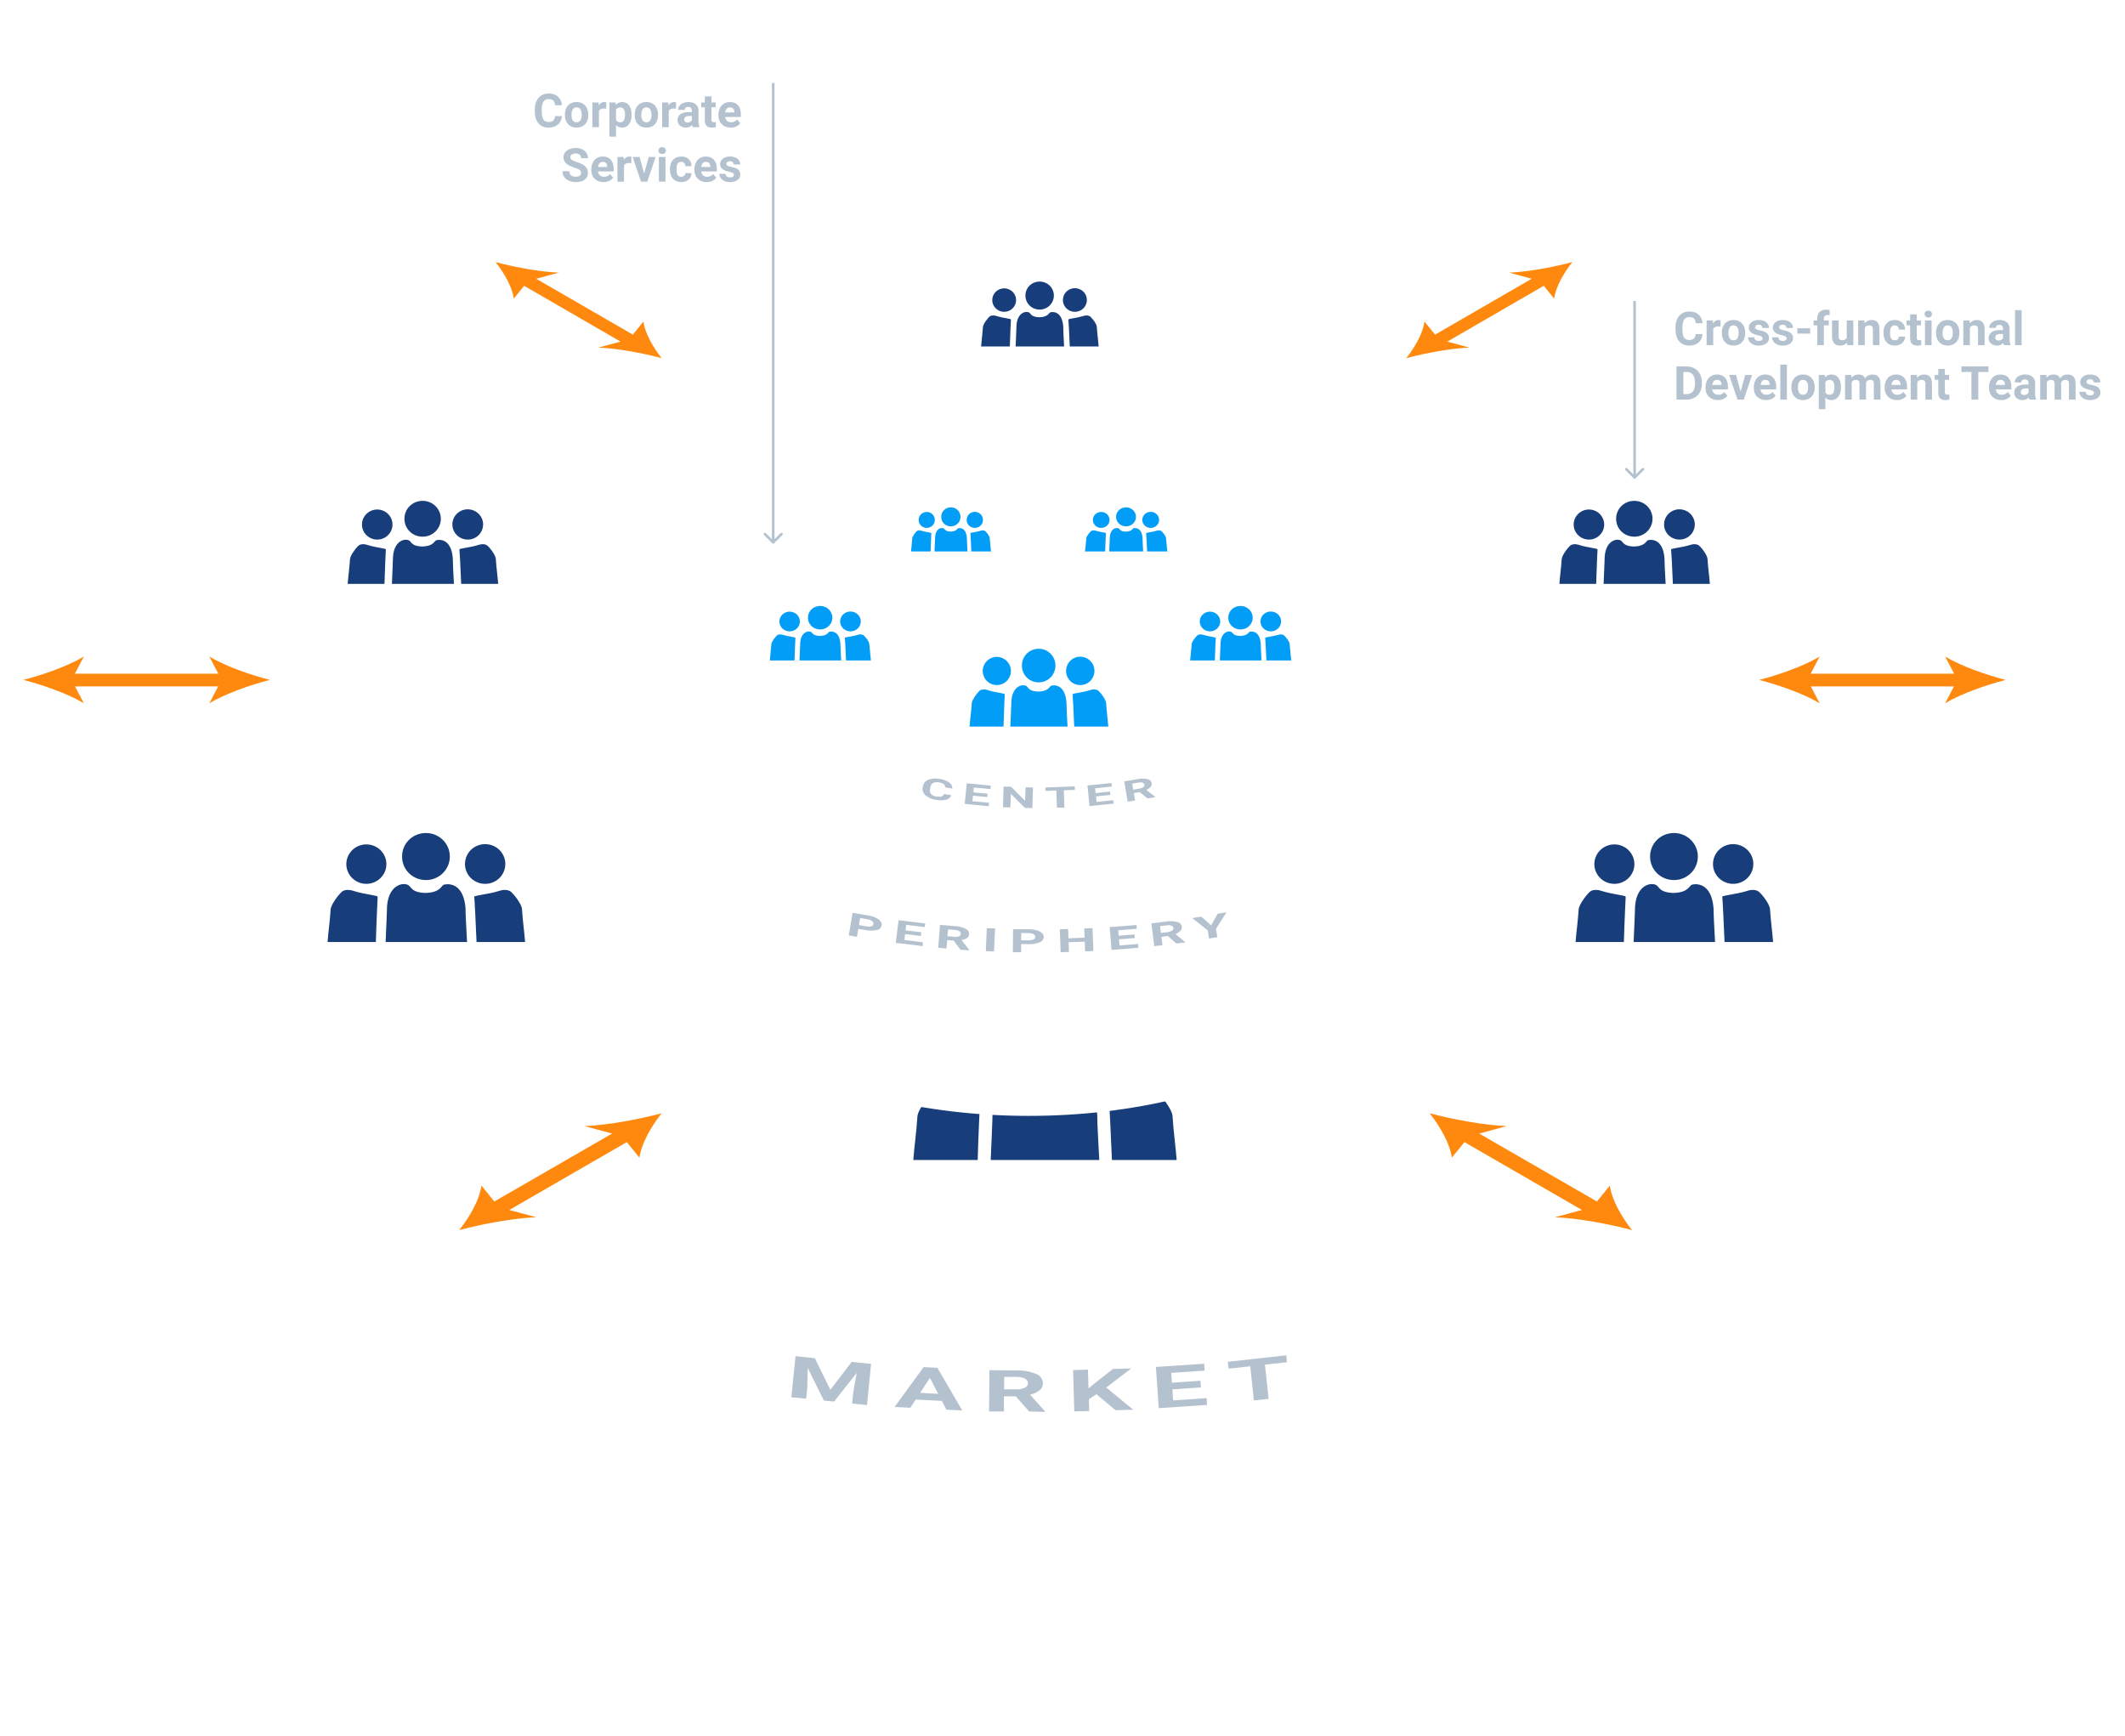 <svg width="819" height="669" viewBox="0 0 819 669" fill="none" xmlns="http://www.w3.org/2000/svg">
<rect x="9" y="32" width="796" height="526" fill="white"/>
<g filter="url(#filter0_dd)">
<path fill-rule="evenodd" clip-rule="evenodd" d="M737 250.821V251.11V311.41V311.629C737 361.699 703.9 412.204 637.265 450.518C570.906 488.911 483.791 508.047 396.666 508C309.418 508.048 222.2 488.868 155.715 450.462C89.096 412.103 55.569 361.538 56.004 310.974V250.821H73.856C90.402 222.923 117.398 196.769 155.715 174.538C222.362 136.163 309.6 116.984 396.775 117C483.744 116.99 570.728 136.125 637.265 174.482C639.735 175.913 642.158 177.36 644.534 178.823C679.428 200.1 704.061 224.696 719.148 250.821H737Z" fill="white"/>
</g>
<g filter="url(#filter1_dd)">
<path d="M396.5 487C584.553 487 737 399.248 737 291C737 182.752 584.553 95 396.5 95C208.447 95 56 182.752 56 291C56 399.248 208.447 487 396.5 487Z" fill="white"/>
</g>
<path d="M255 429C246.289 431.302 234.407 433.57 225.295 433.937L235.909 436.806L190.517 462.992L185.544 456.854C184.91 462.125 181.005 468.996 177 474C185.711 471.698 197.593 469.43 206.705 469.063L196.291 466.261L241.583 440.108L246.456 446.113C247.09 440.875 250.995 434.004 255 429Z" fill="#FF890E"/>
<path d="M551 429C559.711 431.302 571.593 433.57 580.705 433.937L570.091 436.806L615.483 462.992L620.456 456.854C621.09 462.125 624.995 468.996 629 474C620.289 471.698 608.407 469.43 599.295 469.063L609.709 466.261L564.417 440.108L559.544 446.113C558.91 440.875 555.005 434.004 551 429Z" fill="#FF890E"/>
<path d="M606 101C598.852 102.893 589.103 104.758 581.627 105.059L590.335 107.418L553.091 128.949L549.011 123.902C548.49 128.236 545.286 133.886 542 138C549.148 136.107 558.897 134.242 566.373 133.941L557.829 131.637L594.991 110.133L598.989 115.07C599.51 110.764 602.714 105.114 606 101Z" fill="#FF890E"/>
<path d="M191 101C198.148 102.893 207.897 104.758 215.373 105.059L206.665 107.418L243.909 128.949L247.989 123.902C248.51 128.236 251.714 133.886 255 138C247.852 136.107 238.103 134.242 230.627 133.941L239.171 131.637L202.009 110.133L198.011 115.07C197.49 110.764 194.286 105.114 191 101Z" fill="#FF890E"/>
<path d="M773 262C765.257 260.003 755.649 256.6 749.689 253L753.142 259.609H697.858L701.311 253C695.351 256.6 685.743 260.003 678 262C685.743 263.997 695.351 267.4 701.311 271L697.914 264.503H753.086L749.689 271C755.649 267.4 765.257 263.997 773 262Z" fill="#FF890E"/>
<path d="M104 262C96.257 260.003 86.649 256.6 80.689 253L84.142 259.609H28.858L32.311 253C26.351 256.6 16.743 260.003 9 262C16.743 263.997 26.351 267.4 32.311 271L28.913 264.503H84.087L80.689 271C86.649 267.4 96.257 263.997 104 262Z" fill="#FF890E"/>
<path d="M173.37 330.063C173.37 325.093 169.312 321 164.164 321C159.016 321 154.958 324.995 154.958 330.063C154.958 335.13 159.016 339.125 164.164 339.125C169.312 339.125 173.37 335.032 173.37 330.063ZM179.31 331.719C180.003 327.529 183.962 324.703 188.219 325.385C192.476 326.067 195.347 329.965 194.654 334.155C193.961 338.346 190.001 341.172 185.744 340.49C181.488 339.807 178.617 335.91 179.31 331.719ZM133.476 332.986C133.476 328.796 136.941 325.385 141.198 325.385C145.454 325.385 148.919 328.796 148.919 332.986C148.919 337.176 145.454 340.587 141.198 340.587C136.941 340.587 133.476 337.176 133.476 332.986ZM191.684 343.51C193.466 342.926 194.852 342.633 196.435 343.316C197.524 343.803 201.187 348.383 201.187 350.429C201.484 355.009 202.078 359.102 202.375 363H183.665C183.368 355.399 182.874 345.947 182.775 345.557C182.775 345.07 188.12 344.582 191.684 343.51ZM157.631 341.269C158.62 342.146 159.016 343.9 163.768 344.095C170.005 343.998 170.005 341.074 171.192 340.879C173.271 340.392 178.617 340.587 179.409 349.845C179.409 351.891 179.706 357.835 180.003 363H148.622C148.82 357.933 149.117 352.183 149.117 351.014C149.018 340.587 155.849 339.71 157.631 341.269ZM127.438 350.429C127.537 348.383 131.2 343.803 132.19 343.316C133.773 342.633 135.159 342.926 136.941 343.51C140.406 344.582 145.652 345.07 145.553 345.557C145.553 345.947 145.059 355.399 144.861 363H126.25C126.547 359.005 127.141 355.009 127.438 350.429Z" fill="#173D7A"/>
<path d="M654.37 330.063C654.37 325.093 650.312 321 645.164 321C640.016 321 635.958 324.995 635.958 330.063C635.958 335.13 640.016 339.125 645.164 339.125C650.312 339.125 654.37 335.032 654.37 330.063ZM660.31 331.719C661.003 327.529 664.962 324.703 669.219 325.385C673.476 326.067 676.347 329.965 675.654 334.155C674.961 338.346 671.001 341.172 666.744 340.49C662.488 339.807 659.617 335.91 660.31 331.719ZM614.476 332.986C614.476 328.796 617.941 325.385 622.198 325.385C626.454 325.385 629.919 328.796 629.919 332.986C629.919 337.176 626.454 340.587 622.198 340.587C617.941 340.587 614.476 337.176 614.476 332.986ZM672.684 343.51C674.466 342.926 675.852 342.633 677.435 343.316C678.524 343.803 682.187 348.383 682.187 350.429C682.484 355.009 683.078 359.102 683.375 363H664.665C664.368 355.399 663.874 345.947 663.775 345.557C663.775 345.07 669.12 344.582 672.684 343.51ZM638.631 341.269C639.62 342.146 640.016 343.9 644.768 344.095C651.005 343.998 651.005 341.074 652.192 340.879C654.271 340.392 659.617 340.587 660.409 349.845C660.409 351.891 660.706 357.835 661.003 363H629.622C629.82 357.933 630.117 352.183 630.117 351.014C630.018 340.587 636.849 339.71 638.631 341.269ZM608.438 350.429C608.537 348.383 612.2 343.803 613.19 343.316C614.773 342.633 616.159 342.926 617.941 343.51C621.406 344.582 626.652 345.07 626.553 345.557C626.553 345.947 626.059 355.399 625.861 363H607.25C607.547 359.005 608.141 355.009 608.438 350.429Z" fill="#173D7A"/>
<path d="M636.901 199.905C636.901 196.118 633.809 193 629.887 193C625.965 193 622.873 196.044 622.873 199.905C622.873 203.766 625.965 206.81 629.887 206.81C633.809 206.81 636.901 203.691 636.901 199.905ZM641.427 201.167C641.954 197.974 644.971 195.821 648.215 196.341C651.458 196.861 653.645 199.831 653.117 203.023C652.589 206.216 649.572 208.369 646.329 207.849C643.086 207.329 640.899 204.36 641.427 201.167ZM606.506 202.132C606.506 198.94 609.146 196.341 612.389 196.341C615.632 196.341 618.272 198.94 618.272 202.132C618.272 205.325 615.632 207.923 612.389 207.923C609.146 207.923 606.506 205.325 606.506 202.132ZM650.854 210.151C652.212 209.705 653.268 209.483 654.475 210.002C655.304 210.374 658.095 213.863 658.095 215.422C658.321 218.912 658.774 222.03 659 225H644.745C644.519 219.209 644.142 212.007 644.066 211.71C644.066 211.339 648.139 210.968 650.854 210.151ZM624.909 208.443C625.663 209.111 625.965 210.448 629.585 210.596C634.337 210.522 634.337 208.295 635.242 208.146C636.826 207.775 640.899 207.923 641.502 214.977C641.502 216.536 641.728 221.065 641.954 225H618.046C618.196 221.139 618.423 216.759 618.423 215.868C618.347 207.923 623.551 207.255 624.909 208.443ZM601.905 215.422C601.98 213.863 604.771 210.374 605.525 210.002C606.732 209.483 607.788 209.705 609.146 210.151C611.785 210.968 615.783 211.339 615.707 211.71C615.707 212.007 615.33 219.209 615.179 225H601C601.226 221.956 601.679 218.912 601.905 215.422Z" fill="#173D7A"/>
<path d="M414.827 403.084C414.827 396.457 409.415 391 402.552 391C395.689 391 390.277 396.327 390.277 403.084C390.277 409.84 395.689 415.167 402.552 415.167C409.415 415.167 414.827 409.71 414.827 403.084ZM422.746 405.292C423.67 399.705 428.95 395.937 434.625 396.847C440.301 397.756 444.129 402.954 443.205 408.541C442.281 414.128 437.001 417.896 431.326 416.986C425.65 416.077 421.822 410.879 422.746 405.292ZM361.635 406.981C361.635 401.394 366.255 396.847 371.93 396.847C377.606 396.847 382.226 401.394 382.226 406.981C382.226 412.568 377.606 417.116 371.93 417.116C366.255 417.116 361.635 412.568 361.635 406.981ZM439.245 421.014C441.621 420.234 443.469 419.845 445.581 420.754C447.033 421.404 451.916 427.51 451.916 430.239C452.312 436.346 453.104 441.803 453.5 447H428.554C428.158 436.865 427.498 424.262 427.366 423.742C427.366 423.093 434.493 422.443 439.245 421.014ZM393.841 418.026C395.161 419.195 395.689 421.534 402.024 421.794C410.339 421.664 410.339 417.766 411.923 417.506C414.695 416.856 421.822 417.116 422.878 429.459C422.878 432.188 423.274 440.114 423.67 447H381.83C382.094 440.244 382.49 432.578 382.49 431.019C382.358 417.116 391.465 415.947 393.841 418.026ZM353.584 430.239C353.716 427.51 358.599 421.404 359.919 420.754C362.031 419.845 363.879 420.234 366.255 421.014C370.875 422.443 377.87 423.093 377.738 423.742C377.738 424.262 377.078 436.865 376.814 447H352C352.396 441.673 353.188 436.346 353.584 430.239Z" fill="#173D7A"/>
<path d="M169.901 199.905C169.901 196.118 166.809 193 162.887 193C158.965 193 155.873 196.044 155.873 199.905C155.873 203.766 158.965 206.81 162.887 206.81C166.809 206.81 169.901 203.691 169.901 199.905ZM174.427 201.167C174.954 197.974 177.971 195.821 181.215 196.341C184.458 196.861 186.645 199.831 186.117 203.023C185.589 206.216 182.572 208.369 179.329 207.849C176.086 207.329 173.899 204.36 174.427 201.167ZM139.506 202.132C139.506 198.94 142.146 196.341 145.389 196.341C148.632 196.341 151.272 198.94 151.272 202.132C151.272 205.325 148.632 207.923 145.389 207.923C142.146 207.923 139.506 205.325 139.506 202.132ZM183.854 210.151C185.212 209.705 186.268 209.483 187.475 210.002C188.304 210.374 191.095 213.863 191.095 215.422C191.321 218.912 191.774 222.03 192 225H177.745C177.519 219.209 177.142 212.007 177.066 211.71C177.066 211.339 181.139 210.968 183.854 210.151ZM157.909 208.443C158.663 209.111 158.965 210.448 162.585 210.596C167.337 210.522 167.337 208.295 168.242 208.146C169.826 207.775 173.899 207.923 174.502 214.977C174.502 216.536 174.728 221.065 174.954 225H151.046C151.196 221.139 151.423 216.759 151.423 215.868C151.347 207.923 156.551 207.255 157.909 208.443ZM134.905 215.422C134.98 213.863 137.771 210.374 138.525 210.002C139.732 209.483 140.788 209.705 142.146 210.151C144.785 210.968 148.783 211.339 148.707 211.71C148.707 212.007 148.33 219.209 148.179 225H134C134.226 221.956 134.679 218.912 134.905 215.422Z" fill="#173D7A"/>
<path d="M406.173 113.894C406.173 110.936 403.757 108.5 400.693 108.5C397.629 108.5 395.213 110.878 395.213 113.894C395.213 116.911 397.629 119.289 400.693 119.289C403.757 119.289 406.173 116.853 406.173 113.894ZM409.708 114.881C410.121 112.386 412.478 110.704 415.011 111.11C417.545 111.516 419.254 113.836 418.841 116.331C418.429 118.825 416.072 120.507 413.538 120.101C411.005 119.695 409.296 117.375 409.708 114.881ZM382.426 115.635C382.426 113.14 384.489 111.11 387.023 111.11C389.556 111.11 391.619 113.14 391.619 115.635C391.619 118.129 389.556 120.159 387.023 120.159C384.489 120.159 382.426 118.129 382.426 115.635ZM417.074 121.899C418.134 121.551 418.959 121.377 419.902 121.783C420.55 122.073 422.73 124.799 422.73 126.017C422.907 128.744 423.261 131.18 423.438 133.5H412.301C412.124 128.976 411.829 123.349 411.771 123.117C411.771 122.827 414.952 122.537 417.074 121.899ZM396.804 120.565C397.393 121.087 397.629 122.131 400.457 122.247C404.169 122.189 404.169 120.449 404.876 120.333C406.114 120.043 409.296 120.159 409.767 125.669C409.767 126.887 409.944 130.426 410.121 133.5H391.442C391.56 130.484 391.736 127.061 391.736 126.365C391.678 120.159 395.743 119.637 396.804 120.565ZM378.832 126.017C378.891 124.799 381.071 122.073 381.66 121.783C382.603 121.377 383.428 121.551 384.489 121.899C386.551 122.537 389.674 122.827 389.615 123.117C389.615 123.349 389.321 128.976 389.203 133.5H378.125C378.302 131.122 378.655 128.744 378.832 126.017Z" fill="#173D7A"/>
<g filter="url(#filter2_dd)">
<path fill-rule="evenodd" clip-rule="evenodd" d="M542.875 226.498C542.944 226.498 543 226.554 543 226.623V252.532V252.626C543 274.139 528.762 295.839 500.097 312.302C471.549 328.8 434.07 337.022 396.588 337C359.044 337.023 321.512 328.782 292.902 312.278C264.24 295.796 249.814 274.07 250.002 252.344V231.393C250.002 228.69 252.193 226.498 254.897 226.498C256.624 226.498 258.212 225.581 259.153 224.133C266.358 213.034 277.506 202.643 292.902 193.722C321.575 177.235 359.104 168.995 396.608 169C434.032 168.99 471.465 177.212 500.097 193.698C501.425 194.467 502.722 195.246 503.986 196.036C517.529 204.411 527.409 213.958 533.861 224.097C534.795 225.565 536.39 226.498 538.129 226.498H542.875Z" fill="white"/>
</g>
<g filter="url(#filter3_dd)">
<path d="M396.5 326C477.41 326 543 288.168 543 241.5C543 194.832 477.41 157 396.5 157C315.59 157 250 194.832 250 241.5C250 288.168 315.59 326 396.5 326Z" fill="white"/>
</g>
<path d="M370.197 199.168C370.197 197.157 368.555 195.5 366.471 195.5C364.388 195.5 362.745 197.117 362.745 199.168C362.745 201.219 364.388 202.836 366.471 202.836C368.555 202.836 370.197 201.18 370.197 199.168ZM372.602 199.839C372.882 198.143 374.485 196.999 376.208 197.275C377.931 197.551 379.093 199.129 378.812 200.825C378.532 202.521 376.929 203.665 375.206 203.389C373.483 203.113 372.321 201.535 372.602 199.839ZM354.05 200.352C354.05 198.655 355.452 197.275 357.175 197.275C358.898 197.275 360.301 198.655 360.301 200.352C360.301 202.048 358.898 203.428 357.175 203.428C355.452 203.428 354.05 202.048 354.05 200.352ZM377.61 204.611C378.331 204.375 378.892 204.256 379.533 204.532C379.974 204.73 381.457 206.584 381.457 207.412C381.577 209.266 381.817 210.922 381.938 212.5H374.365C374.244 209.423 374.044 205.597 374.004 205.44C374.004 205.242 376.168 205.045 377.61 204.611ZM363.827 203.704C364.227 204.059 364.388 204.769 366.311 204.848C368.835 204.809 368.835 203.625 369.316 203.546C370.157 203.349 372.321 203.428 372.642 207.175C372.642 208.003 372.762 210.41 372.882 212.5H360.18C360.261 210.449 360.381 208.122 360.381 207.648C360.341 203.428 363.105 203.073 363.827 203.704ZM351.606 207.412C351.646 206.584 353.128 204.73 353.529 204.532C354.17 204.256 354.731 204.375 355.452 204.611C356.855 205.045 358.978 205.242 358.938 205.44C358.938 205.597 358.738 209.423 358.658 212.5H351.125C351.245 210.883 351.486 209.266 351.606 207.412Z" fill="#029DF7"/>
<path d="M437.821 199.168C437.821 197.157 436.13 195.5 433.985 195.5C431.84 195.5 430.149 197.117 430.149 199.168C430.149 201.219 431.84 202.836 433.985 202.836C436.13 202.836 437.821 201.18 437.821 199.168ZM440.296 199.839C440.584 198.143 442.234 196.999 444.008 197.275C445.782 197.551 446.978 199.129 446.689 200.825C446.4 202.521 444.75 203.665 442.977 203.389C441.203 203.113 440.007 201.535 440.296 199.839ZM421.199 200.352C421.199 198.655 422.642 197.275 424.416 197.275C426.189 197.275 427.633 198.655 427.633 200.352C427.633 202.048 426.189 203.428 424.416 203.428C422.642 203.428 421.199 202.048 421.199 200.352ZM445.452 204.611C446.194 204.375 446.771 204.256 447.431 204.532C447.885 204.73 449.411 206.584 449.411 207.412C449.535 209.266 449.783 210.922 449.906 212.5H442.111C441.987 209.423 441.781 205.597 441.739 205.44C441.739 205.242 443.967 205.045 445.452 204.611ZM431.263 203.704C431.675 204.059 431.84 204.769 433.82 204.848C436.419 204.809 436.419 203.625 436.914 203.546C437.78 203.349 440.007 203.428 440.337 207.175C440.337 208.003 440.461 210.41 440.584 212.5H427.509C427.592 210.449 427.715 208.122 427.715 207.648C427.674 203.428 430.52 203.073 431.263 203.704ZM418.682 207.412C418.724 206.584 420.25 204.73 420.662 204.532C421.322 204.256 421.9 204.375 422.642 204.611C424.086 205.045 426.272 205.242 426.231 205.44C426.231 205.597 426.024 209.423 425.942 212.5H418.188C418.311 210.883 418.559 209.266 418.682 207.412Z" fill="#029DF7"/>
<path d="M320.809 238.031C320.809 235.546 318.731 233.5 316.096 233.5C313.461 233.5 311.383 235.498 311.383 238.031C311.383 240.565 313.461 242.563 316.096 242.563C318.731 242.563 320.809 240.516 320.809 238.031ZM323.849 238.86C324.204 236.765 326.231 235.352 328.41 235.693C330.589 236.034 332.058 237.983 331.704 240.078C331.349 242.173 329.322 243.586 327.143 243.245C324.964 242.904 323.494 240.955 323.849 238.86ZM300.387 239.493C300.387 237.398 302.16 235.693 304.339 235.693C306.518 235.693 308.292 237.398 308.292 239.493C308.292 241.588 306.518 243.294 304.339 243.294C302.16 243.294 300.387 241.588 300.387 239.493ZM330.183 244.755C331.096 244.463 331.805 244.317 332.616 244.658C333.173 244.901 335.048 247.191 335.048 248.215C335.2 250.505 335.504 252.551 335.656 254.5H326.079C325.927 250.7 325.673 245.973 325.623 245.778C325.623 245.535 328.359 245.291 330.183 244.755ZM312.751 243.635C313.258 244.073 313.461 244.95 315.893 245.048C319.086 244.999 319.086 243.537 319.694 243.44C320.758 243.196 323.494 243.294 323.9 247.922C323.9 248.945 324.052 251.918 324.204 254.5H308.14C308.241 251.966 308.393 249.092 308.393 248.507C308.343 243.294 311.839 242.855 312.751 243.635ZM297.296 248.215C297.346 247.191 299.221 244.901 299.728 244.658C300.539 244.317 301.248 244.463 302.16 244.755C303.934 245.291 306.62 245.535 306.569 245.778C306.569 245.973 306.316 250.7 306.214 254.5H296.688C296.84 252.502 297.144 250.505 297.296 248.215Z" fill="#029DF7"/>
<path d="M482.809 238.031C482.809 235.546 480.731 233.5 478.096 233.5C475.461 233.5 473.383 235.498 473.383 238.031C473.383 240.565 475.461 242.563 478.096 242.563C480.731 242.563 482.809 240.516 482.809 238.031ZM485.849 238.86C486.204 236.765 488.231 235.352 490.41 235.693C492.589 236.034 494.058 237.983 493.704 240.078C493.349 242.173 491.322 243.586 489.143 243.245C486.964 242.904 485.494 240.955 485.849 238.86ZM462.387 239.493C462.387 237.398 464.16 235.693 466.339 235.693C468.518 235.693 470.292 237.398 470.292 239.493C470.292 241.588 468.518 243.294 466.339 243.294C464.16 243.294 462.387 241.588 462.387 239.493ZM492.183 244.755C493.096 244.463 493.805 244.317 494.616 244.658C495.173 244.901 497.048 247.191 497.048 248.215C497.2 250.505 497.504 252.551 497.656 254.5H488.079C487.927 250.7 487.673 245.973 487.623 245.778C487.623 245.535 490.359 245.291 492.183 244.755ZM474.751 243.635C475.258 244.073 475.461 244.95 477.893 245.048C481.086 244.999 481.086 243.537 481.694 243.44C482.758 243.196 485.494 243.294 485.9 247.922C485.9 248.945 486.052 251.918 486.204 254.5H470.14C470.241 251.966 470.393 249.092 470.393 248.507C470.343 243.294 473.839 242.855 474.751 243.635ZM459.296 248.215C459.346 247.191 461.221 244.901 461.728 244.658C462.539 244.317 463.248 244.463 464.16 244.755C465.934 245.291 468.62 245.535 468.569 245.778C468.569 245.973 468.316 250.7 468.214 254.5H458.688C458.84 252.502 459.144 250.505 459.296 248.215Z" fill="#029DF7"/>
<path d="M406.784 256.473C406.784 252.923 403.933 250 400.318 250C396.702 250 393.851 252.854 393.851 256.473C393.851 260.093 396.702 262.947 400.318 262.947C403.933 262.947 406.784 260.023 406.784 256.473ZM410.956 257.657C411.442 254.664 414.224 252.645 417.213 253.132C420.203 253.619 422.22 256.404 421.733 259.397C421.246 262.39 418.465 264.408 415.475 263.921C412.485 263.434 410.469 260.65 410.956 257.657ZM378.763 258.561C378.763 255.568 381.197 253.132 384.187 253.132C387.176 253.132 389.61 255.568 389.61 258.561C389.61 261.555 387.176 263.991 384.187 263.991C381.197 263.991 378.763 261.555 378.763 258.561ZM419.647 266.079C420.899 265.661 421.872 265.452 422.984 265.94C423.749 266.288 426.322 269.559 426.322 271.021C426.53 274.292 426.948 277.216 427.156 280H414.015C413.806 274.571 413.459 267.819 413.389 267.541C413.389 267.193 417.144 266.845 419.647 266.079ZM395.729 264.478C396.424 265.104 396.702 266.357 400.039 266.497C404.42 266.427 404.42 264.339 405.254 264.2C406.714 263.852 410.469 263.991 411.025 270.603C411.025 272.065 411.234 276.311 411.442 280H389.401C389.54 276.381 389.749 272.274 389.749 271.439C389.679 263.991 394.477 263.364 395.729 264.478ZM374.522 271.021C374.591 269.559 377.164 266.288 377.859 265.94C378.972 265.452 379.945 265.661 381.197 266.079C383.63 266.845 387.315 267.193 387.246 267.541C387.246 267.819 386.898 274.571 386.759 280H373.688C373.896 277.146 374.313 274.292 374.522 271.021Z" fill="#029DF7"/>
<path d="M330.795 357.933L330.272 360.994L327.121 360.459L328.603 351.749L334.557 352.757C335.579 352.918 336.575 353.21 337.521 353.628C338.228 353.933 338.855 354.397 339.352 354.984C339.535 355.21 339.669 355.472 339.744 355.753C339.819 356.034 339.834 356.327 339.788 356.614C339.693 357.063 339.463 357.473 339.129 357.788C338.795 358.104 338.374 358.311 337.92 358.381C336.48 358.698 334.988 358.698 333.548 358.381L330.795 357.933ZM331.032 356.477L333.847 356.95C334.49 357.097 335.159 357.097 335.802 356.95C336.007 356.905 336.194 356.801 336.341 356.651C336.487 356.5 336.585 356.31 336.624 356.104C336.651 355.888 336.62 355.668 336.535 355.467C336.45 355.266 336.313 355.091 336.139 354.959C335.629 354.566 335.022 354.316 334.382 354.238L331.505 353.752L331.032 356.477Z" fill="#B4C1CE"/>
<path d="M354.907 360.683L348.829 359.936L348.593 362.238L355.717 363.109L355.543 364.565L345.242 363.321L346.326 354.61L356.601 355.855L356.365 357.261L349.265 356.39L349.004 358.505L355.082 359.252L354.907 360.683Z" fill="#B4C1CE"/>
<path d="M367.549 362.462L365.058 362.263L364.784 365.486L361.596 365.237L362.293 356.415L368.023 356.875C369.467 356.917 370.886 357.269 372.183 357.908C372.59 358.077 372.935 358.367 373.172 358.739C373.408 359.111 373.524 359.546 373.503 359.986C373.487 360.273 373.407 360.552 373.269 360.804C373.131 361.056 372.939 361.274 372.706 361.442C372.058 361.869 371.321 362.141 370.551 362.238L373.602 366.108V366.195L370.19 365.971L367.549 362.462ZM365.145 360.783L367.699 360.994C368.333 361.072 368.976 361.004 369.579 360.795C369.778 360.732 369.953 360.613 370.084 360.451C370.214 360.29 370.295 360.093 370.314 359.887C370.331 359.682 370.29 359.476 370.195 359.293C370.1 359.111 369.956 358.958 369.779 358.854C369.206 358.527 368.558 358.351 367.898 358.344L365.407 358.145L365.145 360.783Z" fill="#B4C1CE"/>
<path d="M383.119 366.643L379.943 366.494L380.329 357.659L383.518 357.796L383.119 366.643Z" fill="#B4C1CE"/>
<path d="M393.556 363.818V366.929H390.367L390.454 358.082H396.495C397.525 358.079 398.552 358.213 399.547 358.48C400.299 358.664 400.996 359.027 401.577 359.538C401.795 359.729 401.97 359.964 402.091 360.228C402.211 360.492 402.274 360.778 402.274 361.068C402.247 361.528 402.081 361.969 401.799 362.333C401.516 362.697 401.131 362.967 400.693 363.109C399.324 363.654 397.854 363.896 396.383 363.818H393.556ZM393.556 362.338H396.395C397.056 362.383 397.717 362.272 398.326 362.014C398.522 361.941 398.691 361.811 398.811 361.639C398.931 361.468 398.997 361.265 398.999 361.056C398.993 360.839 398.93 360.626 398.816 360.441C398.702 360.255 398.542 360.103 398.351 359.998C397.782 359.691 397.141 359.541 396.495 359.563H393.581L393.556 362.338Z" fill="#B4C1CE"/>
<path d="M421.395 366.482L418.206 366.594L418.069 362.861L411.841 363.085L411.978 366.818L408.79 366.93L408.479 358.095L411.667 357.983L411.792 361.555L418.019 361.343L417.882 357.759L421.071 357.647L421.395 366.482Z" fill="#B4C1CE"/>
<path d="M437.373 361.479L431.27 361.964L431.457 364.328L438.618 363.756L438.731 365.224L428.393 366.046L427.695 357.261L438.008 356.439L438.12 357.908L430.983 358.48L431.158 360.583L437.261 360.098L437.373 361.479Z" fill="#B4C1CE"/>
<path d="M450.115 360.683L447.624 360.994L448.023 364.204L444.859 364.603L443.775 355.818L449.48 355.121C450.904 354.872 452.365 354.931 453.764 355.295C454.195 355.381 454.59 355.596 454.894 355.912C455.199 356.227 455.401 356.629 455.471 357.062C455.512 357.347 455.49 357.637 455.406 357.913C455.322 358.188 455.178 358.441 454.985 358.655C454.439 359.209 453.775 359.635 453.042 359.899L456.779 363.072V363.159L453.378 363.582L450.115 360.683ZM447.412 359.526L449.903 359.215C450.542 359.169 451.161 358.973 451.709 358.642C451.89 358.541 452.037 358.389 452.132 358.206C452.227 358.022 452.266 357.815 452.245 357.609C452.221 357.404 452.139 357.21 452.009 357.049C451.879 356.888 451.706 356.768 451.51 356.701C450.882 356.501 450.215 356.458 449.567 356.577L447.076 356.9L447.412 359.526Z" fill="#B4C1CE"/>
<path d="M466.781 356.602L469.272 352.135L472.697 351.55L468.637 357.958L469.185 361.119L465.984 361.666L465.473 358.506L459.52 353.79L462.97 353.205L466.781 356.602Z" fill="#B4C1CE"/>
<path d="M366.629 306.443C366.479 306.877 366.219 307.264 365.874 307.568C365.529 307.871 365.111 308.079 364.661 308.173C363.341 308.472 361.97 308.472 360.65 308.173C359.178 308.017 357.788 307.418 356.665 306.455C356.24 306.085 355.92 305.61 355.736 305.077C355.553 304.544 355.512 303.973 355.619 303.419L355.706 302.934C355.833 302.228 356.198 301.588 356.74 301.117C357.372 300.588 358.14 300.248 358.957 300.134C359.978 299.955 361.024 299.955 362.045 300.134C363.38 300.297 364.659 300.765 365.782 301.503C366.18 301.76 366.507 302.112 366.736 302.527C366.964 302.942 367.085 303.406 367.09 303.88L364.262 303.407C364.28 303.169 364.238 302.931 364.14 302.714C364.042 302.496 363.892 302.307 363.702 302.162C363.136 301.795 362.492 301.565 361.821 301.491C361.078 301.311 360.296 301.39 359.604 301.715C359.315 301.902 359.072 302.151 358.891 302.443C358.71 302.736 358.596 303.065 358.558 303.407L358.458 304.004C358.371 304.338 358.358 304.687 358.421 305.027C358.483 305.367 358.619 305.689 358.82 305.97C359.36 306.519 360.081 306.855 360.85 306.916C361.509 307.076 362.196 307.076 362.855 306.916C363.077 306.854 363.278 306.735 363.44 306.572C363.602 306.408 363.718 306.205 363.777 305.983L366.629 306.443Z" fill="#B4C1CE"/>
<path d="M380.492 307.152L375.012 306.605L374.75 308.732L381.189 309.367L381.102 310.686L371.811 309.765L372.608 301.839L381.874 302.76L381.737 304.079L375.323 303.444L375.136 305.335L380.616 305.87L380.492 307.152Z" fill="#B4C1CE"/>
<path d="M397.878 311.408L395.001 311.321L389.596 305.908L389.421 311.146L386.557 311.047L386.806 303.096L389.695 303.183L395.101 308.608L395.263 303.369L398.127 303.457L397.878 311.408Z" fill="#B4C1CE"/>
<path d="M414.256 304.377L409.996 304.527L410.233 311.221H407.356L407.132 304.626L402.922 304.776V303.444L414.256 303.046V304.377Z" fill="#B4C1CE"/>
<path d="M427.908 306.331L422.428 306.879L422.639 309.006L429.066 308.359L429.203 309.678L419.912 310.599L419.127 302.673L428.394 301.752L428.531 303.071L422.079 303.755L422.266 305.634L427.783 305L427.908 306.331Z" fill="#B4C1CE"/>
<path d="M439.243 305.223L436.988 305.597L437.474 308.471L434.647 308.944L433.289 301.092L438.383 300.234C439.656 299.962 440.972 299.962 442.244 300.234C442.637 300.297 443.001 300.477 443.29 300.75C443.579 301.023 443.779 301.376 443.864 301.764C443.91 302.018 443.9 302.28 443.833 302.529C443.766 302.779 443.645 303.011 443.477 303.208C443.012 303.725 442.432 304.126 441.783 304.377L445.296 307.09V307.165L442.257 307.675L439.243 305.223ZM436.752 304.29L439.031 303.904C439.601 303.838 440.148 303.638 440.625 303.32C440.783 303.22 440.909 303.076 440.987 302.906C441.064 302.735 441.09 302.546 441.061 302.361C441.032 302.178 440.951 302.006 440.827 301.867C440.704 301.728 440.543 301.628 440.364 301.578C439.792 301.428 439.192 301.428 438.62 301.578L436.353 301.951L436.752 304.29Z" fill="#B4C1CE"/>
<path d="M314.067 523.366L320.021 535.573L328.254 524.797L335.727 525.556L334.145 541.422L328.416 540.837L328.864 536.507L330.184 529.041L321.466 540.09L317.542 539.692L311.315 527.149L311.14 534.615L310.692 538.958L305 538.448L306.607 522.607L314.067 523.366Z" fill="#B4C1CE"/>
<path d="M362.991 539.829L352.94 539.306L350.86 542.479L344.77 542.168L355.979 526.801L361.285 527.087L370.863 543.525L364.785 543.213L362.991 539.829ZM354.634 536.731L361.584 537.104L358.395 530.969L354.634 536.731Z" fill="#B4C1CE"/>
<path d="M391.5 538.075H386.929V543.898H381.188L381.362 527.983L391.712 528.095C394.31 527.999 396.9 528.452 399.31 529.427C400.062 529.686 400.717 530.168 401.188 530.808C401.66 531.448 401.926 532.216 401.95 533.01C401.957 533.527 401.848 534.038 401.633 534.507C401.418 534.976 401.101 535.391 400.705 535.723C399.605 536.565 398.327 537.144 396.968 537.415L402.81 543.911V544.06L396.657 543.911L391.5 538.075ZM386.954 535.362H391.588C392.735 535.439 393.884 535.238 394.938 534.777C395.293 534.643 395.6 534.408 395.822 534.1C396.043 533.792 396.169 533.426 396.184 533.048C396.184 532.677 396.08 532.314 395.884 531.999C395.689 531.685 395.408 531.432 395.075 531.268C394.007 530.762 392.831 530.527 391.65 530.584H387.041L386.954 535.362Z" fill="#B4C1CE"/>
<path d="M422.577 537.253L419.65 539.169L419.787 543.723L414.045 543.885L413.584 527.97L419.313 527.796L419.525 535.013L422.016 532.96L428.954 527.522L436.003 527.311L426.338 534.677L436.763 543.225L429.938 543.425L422.577 537.253Z" fill="#B4C1CE"/>
<path d="M462.833 534.628L451.847 535.387L452.134 539.642L465.038 538.759L465.212 541.384L446.591 542.629L445.508 526.751L464.091 525.507L464.278 528.157L451.412 529.028L451.673 532.823L462.659 532.064L462.833 534.628Z" fill="#B4C1CE"/>
<path d="M495.999 524.922L487.517 525.843L488.95 539.033L483.258 539.655L481.863 526.49L473.505 527.398L473.219 524.76L495.763 522.271L495.999 524.922Z" fill="#B4C1CE"/>
<path d="M656.188 128.737C656.089 130.114 655.579 131.198 654.659 131.989C653.745 132.78 652.538 133.176 651.038 133.176C649.397 133.176 648.105 132.625 647.162 131.523C646.225 130.416 645.756 128.898 645.756 126.971V126.188C645.756 124.958 645.973 123.874 646.406 122.937C646.84 121.999 647.458 121.281 648.261 120.783C649.069 120.279 650.007 120.027 651.073 120.027C652.55 120.027 653.739 120.423 654.642 121.214C655.544 122.005 656.065 123.115 656.206 124.545H653.569C653.505 123.719 653.273 123.121 652.875 122.752C652.482 122.377 651.882 122.189 651.073 122.189C650.194 122.189 649.535 122.506 649.096 123.139C648.662 123.766 648.439 124.741 648.428 126.065V127.032C648.428 128.415 648.636 129.426 649.052 130.064C649.474 130.703 650.136 131.022 651.038 131.022C651.853 131.022 652.459 130.838 652.857 130.469C653.262 130.094 653.493 129.517 653.552 128.737H656.188ZM663.097 125.872C662.751 125.825 662.446 125.802 662.183 125.802C661.222 125.802 660.592 126.127 660.293 126.777V133H657.753V123.49H660.152L660.223 124.624C660.732 123.751 661.438 123.314 662.341 123.314C662.622 123.314 662.886 123.353 663.132 123.429L663.097 125.872ZM663.615 128.157C663.615 127.214 663.797 126.373 664.16 125.635C664.523 124.896 665.045 124.325 665.725 123.921C666.41 123.517 667.204 123.314 668.106 123.314C669.39 123.314 670.436 123.707 671.244 124.492C672.059 125.277 672.513 126.344 672.606 127.691L672.624 128.342C672.624 129.801 672.217 130.973 671.402 131.857C670.588 132.736 669.495 133.176 668.124 133.176C666.753 133.176 665.657 132.736 664.837 131.857C664.022 130.979 663.615 129.783 663.615 128.271V128.157ZM666.155 128.342C666.155 129.244 666.325 129.936 666.665 130.416C667.005 130.891 667.491 131.128 668.124 131.128C668.739 131.128 669.22 130.894 669.565 130.425C669.911 129.95 670.084 129.194 670.084 128.157C670.084 127.272 669.911 126.587 669.565 126.101C669.22 125.614 668.733 125.371 668.106 125.371C667.485 125.371 667.005 125.614 666.665 126.101C666.325 126.581 666.155 127.328 666.155 128.342ZM679.339 130.372C679.339 130.062 679.184 129.818 678.873 129.643C678.568 129.461 678.076 129.3 677.396 129.159C675.135 128.685 674.004 127.724 674.004 126.276C674.004 125.433 674.353 124.729 675.05 124.167C675.753 123.599 676.67 123.314 677.801 123.314C679.008 123.314 679.972 123.599 680.692 124.167C681.419 124.735 681.782 125.474 681.782 126.382H679.242C679.242 126.019 679.125 125.72 678.891 125.485C678.656 125.245 678.29 125.125 677.792 125.125C677.364 125.125 677.033 125.222 676.799 125.415C676.564 125.608 676.447 125.854 676.447 126.153C676.447 126.435 676.579 126.663 676.843 126.839C677.112 127.009 677.563 127.158 678.196 127.287C678.829 127.41 679.362 127.551 679.796 127.709C681.138 128.201 681.809 129.054 681.809 130.267C681.809 131.134 681.437 131.837 680.692 132.376C679.948 132.909 678.987 133.176 677.81 133.176C677.013 133.176 676.304 133.035 675.683 132.754C675.067 132.467 674.584 132.077 674.232 131.585C673.881 131.087 673.705 130.551 673.705 129.977H676.113C676.137 130.428 676.304 130.773 676.614 131.014C676.925 131.254 677.341 131.374 677.862 131.374C678.349 131.374 678.715 131.283 678.961 131.102C679.213 130.914 679.339 130.671 679.339 130.372ZM688.603 130.372C688.603 130.062 688.447 129.818 688.137 129.643C687.832 129.461 687.34 129.3 686.66 129.159C684.398 128.685 683.268 127.724 683.268 126.276C683.268 125.433 683.616 124.729 684.313 124.167C685.017 123.599 685.934 123.314 687.064 123.314C688.271 123.314 689.235 123.599 689.956 124.167C690.683 124.735 691.046 125.474 691.046 126.382H688.506C688.506 126.019 688.389 125.72 688.154 125.485C687.92 125.245 687.554 125.125 687.056 125.125C686.628 125.125 686.297 125.222 686.062 125.415C685.828 125.608 685.711 125.854 685.711 126.153C685.711 126.435 685.843 126.663 686.106 126.839C686.376 127.009 686.827 127.158 687.46 127.287C688.093 127.41 688.626 127.551 689.06 127.709C690.401 128.201 691.072 129.054 691.072 130.267C691.072 131.134 690.7 131.837 689.956 132.376C689.212 132.909 688.251 133.176 687.073 133.176C686.276 133.176 685.567 133.035 684.946 132.754C684.331 132.467 683.848 132.077 683.496 131.585C683.145 131.087 682.969 130.551 682.969 129.977H685.377C685.4 130.428 685.567 130.773 685.878 131.014C686.188 131.254 686.604 131.374 687.126 131.374C687.612 131.374 687.979 131.283 688.225 131.102C688.477 130.914 688.603 130.671 688.603 130.372ZM697.655 128.544H692.707V126.496H697.655V128.544ZM700.389 133V125.354H698.974V123.49H700.389V122.682C700.389 121.615 700.693 120.789 701.303 120.203C701.918 119.611 702.776 119.315 703.878 119.315C704.229 119.315 704.66 119.374 705.17 119.491L705.144 121.46C704.933 121.407 704.675 121.381 704.37 121.381C703.415 121.381 702.938 121.829 702.938 122.726V123.49H704.827V125.354H702.938V133H700.389ZM711.841 132.033C711.214 132.795 710.347 133.176 709.239 133.176C708.22 133.176 707.44 132.883 706.901 132.297C706.368 131.711 706.096 130.853 706.084 129.722V123.49H708.624V129.634C708.624 130.624 709.075 131.119 709.978 131.119C710.839 131.119 711.431 130.82 711.753 130.223V123.49H714.302V133H711.911L711.841 132.033ZM718.556 123.49L718.635 124.589C719.314 123.739 720.226 123.314 721.368 123.314C722.376 123.314 723.126 123.61 723.618 124.202C724.11 124.794 724.362 125.679 724.374 126.856V133H721.834V126.918C721.834 126.379 721.717 125.989 721.482 125.749C721.248 125.503 720.858 125.38 720.313 125.38C719.599 125.38 719.062 125.685 718.705 126.294V133H716.165V123.49H718.556ZM730.263 131.128C730.731 131.128 731.112 130.999 731.405 130.741C731.698 130.483 731.851 130.141 731.862 129.713H734.244C734.238 130.357 734.062 130.949 733.717 131.488C733.371 132.021 732.896 132.438 732.293 132.736C731.695 133.029 731.033 133.176 730.307 133.176C728.947 133.176 727.875 132.745 727.09 131.884C726.305 131.017 725.912 129.821 725.912 128.298V128.131C725.912 126.666 726.302 125.497 727.081 124.624C727.86 123.751 728.93 123.314 730.289 123.314C731.479 123.314 732.431 123.654 733.146 124.334C733.866 125.008 734.232 125.907 734.244 127.032H731.862C731.851 126.54 731.698 126.142 731.405 125.837C731.112 125.526 730.726 125.371 730.245 125.371C729.653 125.371 729.205 125.588 728.9 126.021C728.602 126.449 728.452 127.146 728.452 128.113V128.377C728.452 129.355 728.602 130.059 728.9 130.486C729.199 130.914 729.653 131.128 730.263 131.128ZM738.735 121.152V123.49H740.361V125.354H738.735V130.1C738.735 130.451 738.803 130.703 738.938 130.855C739.072 131.008 739.33 131.084 739.711 131.084C739.992 131.084 740.241 131.063 740.458 131.022V132.947C739.96 133.1 739.447 133.176 738.92 133.176C737.139 133.176 736.23 132.276 736.195 130.478V125.354H734.807V123.49H736.195V121.152H738.735ZM744.457 133H741.908V123.49H744.457V133ZM741.759 121.029C741.759 120.648 741.885 120.335 742.137 120.089C742.395 119.843 742.743 119.72 743.183 119.72C743.616 119.72 743.962 119.843 744.22 120.089C744.478 120.335 744.606 120.648 744.606 121.029C744.606 121.416 744.475 121.732 744.211 121.979C743.953 122.225 743.61 122.348 743.183 122.348C742.755 122.348 742.409 122.225 742.146 121.979C741.888 121.732 741.759 121.416 741.759 121.029ZM746.162 128.157C746.162 127.214 746.344 126.373 746.707 125.635C747.07 124.896 747.592 124.325 748.271 123.921C748.957 123.517 749.751 123.314 750.653 123.314C751.937 123.314 752.982 123.707 753.791 124.492C754.605 125.277 755.06 126.344 755.153 127.691L755.171 128.342C755.171 129.801 754.764 130.973 753.949 131.857C753.135 132.736 752.042 133.176 750.671 133.176C749.3 133.176 748.204 132.736 747.384 131.857C746.569 130.979 746.162 129.783 746.162 128.271V128.157ZM748.702 128.342C748.702 129.244 748.872 129.936 749.212 130.416C749.552 130.891 750.038 131.128 750.671 131.128C751.286 131.128 751.767 130.894 752.112 130.425C752.458 129.95 752.631 129.194 752.631 128.157C752.631 127.272 752.458 126.587 752.112 126.101C751.767 125.614 751.28 125.371 750.653 125.371C750.032 125.371 749.552 125.614 749.212 126.101C748.872 126.581 748.702 127.328 748.702 128.342ZM759.073 123.49L759.152 124.589C759.832 123.739 760.743 123.314 761.886 123.314C762.894 123.314 763.644 123.61 764.136 124.202C764.628 124.794 764.88 125.679 764.892 126.856V133H762.352V126.918C762.352 126.379 762.234 125.989 762 125.749C761.766 125.503 761.376 125.38 760.831 125.38C760.116 125.38 759.58 125.685 759.223 126.294V133H756.683V123.49H759.073ZM772.336 133C772.219 132.771 772.134 132.487 772.081 132.147C771.466 132.833 770.666 133.176 769.682 133.176C768.75 133.176 767.977 132.906 767.361 132.367C766.752 131.828 766.447 131.148 766.447 130.328C766.447 129.32 766.819 128.547 767.563 128.008C768.313 127.469 769.395 127.196 770.807 127.19H771.976V126.646C771.976 126.206 771.861 125.854 771.633 125.591C771.41 125.327 771.056 125.195 770.569 125.195C770.142 125.195 769.805 125.298 769.559 125.503C769.318 125.708 769.198 125.989 769.198 126.347H766.658C766.658 125.796 766.828 125.286 767.168 124.817C767.508 124.349 767.988 123.982 768.609 123.719C769.23 123.449 769.928 123.314 770.701 123.314C771.873 123.314 772.802 123.61 773.487 124.202C774.179 124.788 774.524 125.614 774.524 126.681V130.803C774.53 131.705 774.656 132.388 774.902 132.851V133H772.336ZM770.235 131.233C770.61 131.233 770.956 131.151 771.272 130.987C771.589 130.817 771.823 130.592 771.976 130.311V128.676H771.026C769.755 128.676 769.078 129.115 768.996 129.994L768.987 130.144C768.987 130.46 769.099 130.721 769.321 130.926C769.544 131.131 769.849 131.233 770.235 131.233ZM779.156 133H776.607V119.5H779.156V133ZM646.143 154V141.203H650.08C651.205 141.203 652.21 141.458 653.095 141.968C653.985 142.472 654.68 143.192 655.178 144.13C655.676 145.062 655.925 146.122 655.925 147.312V147.9C655.925 149.09 655.679 150.147 655.187 151.073C654.7 151.999 654.012 152.717 653.121 153.227C652.23 153.736 651.226 153.994 650.106 154H646.143ZM648.779 143.339V151.882H650.054C651.085 151.882 651.873 151.545 652.418 150.871C652.963 150.197 653.241 149.233 653.253 147.979V147.303C653.253 146.002 652.983 145.018 652.444 144.35C651.905 143.676 651.117 143.339 650.08 143.339H648.779ZM662.06 154.176C660.665 154.176 659.528 153.748 658.649 152.893C657.776 152.037 657.34 150.897 657.34 149.474V149.228C657.34 148.272 657.524 147.42 657.894 146.67C658.263 145.914 658.784 145.334 659.458 144.93C660.138 144.52 660.911 144.314 661.778 144.314C663.079 144.314 664.102 144.725 664.846 145.545C665.596 146.365 665.971 147.528 665.971 149.034V150.071H659.915C659.997 150.692 660.243 151.19 660.653 151.565C661.069 151.94 661.594 152.128 662.227 152.128C663.205 152.128 663.97 151.773 664.521 151.064L665.769 152.462C665.388 153.001 664.872 153.423 664.222 153.728C663.571 154.026 662.851 154.176 662.06 154.176ZM661.77 146.371C661.266 146.371 660.855 146.541 660.539 146.881C660.229 147.221 660.029 147.707 659.941 148.34H663.475V148.138C663.463 147.575 663.311 147.142 663.018 146.837C662.725 146.526 662.309 146.371 661.77 146.371ZM670.857 150.897L672.624 144.49H675.278L672.07 154H669.645L666.437 144.49H669.091L670.857 150.897ZM680.657 154.176C679.263 154.176 678.126 153.748 677.247 152.893C676.374 152.037 675.938 150.897 675.938 149.474V149.228C675.938 148.272 676.122 147.42 676.491 146.67C676.86 145.914 677.382 145.334 678.056 144.93C678.735 144.52 679.509 144.314 680.376 144.314C681.677 144.314 682.699 144.725 683.443 145.545C684.193 146.365 684.568 147.528 684.568 149.034V150.071H678.513C678.595 150.692 678.841 151.19 679.251 151.565C679.667 151.94 680.191 152.128 680.824 152.128C681.803 152.128 682.567 151.773 683.118 151.064L684.366 152.462C683.985 153.001 683.47 153.423 682.819 153.728C682.169 154.026 681.448 154.176 680.657 154.176ZM680.367 146.371C679.863 146.371 679.453 146.541 679.137 146.881C678.826 147.221 678.627 147.707 678.539 148.34H682.072V148.138C682.061 147.575 681.908 147.142 681.615 146.837C681.322 146.526 680.906 146.371 680.367 146.371ZM688.699 154H686.15V140.5H688.699V154ZM690.404 149.157C690.404 148.214 690.586 147.373 690.949 146.635C691.312 145.896 691.834 145.325 692.514 144.921C693.199 144.517 693.993 144.314 694.896 144.314C696.179 144.314 697.225 144.707 698.033 145.492C698.848 146.277 699.302 147.344 699.396 148.691L699.413 149.342C699.413 150.801 699.006 151.973 698.191 152.857C697.377 153.736 696.284 154.176 694.913 154.176C693.542 154.176 692.446 153.736 691.626 152.857C690.812 151.979 690.404 150.783 690.404 149.271V149.157ZM692.944 149.342C692.944 150.244 693.114 150.936 693.454 151.416C693.794 151.891 694.28 152.128 694.913 152.128C695.528 152.128 696.009 151.894 696.354 151.425C696.7 150.95 696.873 150.194 696.873 149.157C696.873 148.272 696.7 147.587 696.354 147.101C696.009 146.614 695.522 146.371 694.896 146.371C694.274 146.371 693.794 146.614 693.454 147.101C693.114 147.581 692.944 148.328 692.944 149.342ZM709.538 149.333C709.538 150.798 709.204 151.973 708.536 152.857C707.874 153.736 706.978 154.176 705.847 154.176C704.886 154.176 704.109 153.842 703.518 153.174V157.656H700.978V144.49H703.333L703.421 145.422C704.036 144.684 704.839 144.314 705.829 144.314C707.001 144.314 707.912 144.748 708.562 145.615C709.213 146.482 709.538 147.678 709.538 149.201V149.333ZM706.998 149.148C706.998 148.264 706.84 147.581 706.523 147.101C706.213 146.62 705.759 146.38 705.161 146.38C704.364 146.38 703.816 146.685 703.518 147.294V151.188C703.828 151.814 704.382 152.128 705.179 152.128C706.392 152.128 706.998 151.135 706.998 149.148ZM713.502 144.49L713.581 145.554C714.255 144.728 715.166 144.314 716.314 144.314C717.539 144.314 718.38 144.798 718.837 145.765C719.505 144.798 720.457 144.314 721.693 144.314C722.725 144.314 723.492 144.616 723.996 145.22C724.5 145.817 724.752 146.72 724.752 147.927V154H722.203V147.936C722.203 147.396 722.098 147.004 721.887 146.758C721.676 146.506 721.304 146.38 720.771 146.38C720.009 146.38 719.481 146.743 719.188 147.47L719.197 154H716.657V147.944C716.657 147.394 716.549 146.995 716.332 146.749C716.115 146.503 715.746 146.38 715.225 146.38C714.504 146.38 713.982 146.679 713.66 147.276V154H711.12V144.49H713.502ZM731.089 154.176C729.694 154.176 728.558 153.748 727.679 152.893C726.806 152.037 726.369 150.897 726.369 149.474V149.228C726.369 148.272 726.554 147.42 726.923 146.67C727.292 145.914 727.813 145.334 728.487 144.93C729.167 144.52 729.94 144.314 730.808 144.314C732.108 144.314 733.131 144.725 733.875 145.545C734.625 146.365 735 147.528 735 149.034V150.071H728.944C729.026 150.692 729.272 151.19 729.683 151.565C730.099 151.94 730.623 152.128 731.256 152.128C732.234 152.128 732.999 151.773 733.55 151.064L734.798 152.462C734.417 153.001 733.901 153.423 733.251 153.728C732.601 154.026 731.88 154.176 731.089 154.176ZM730.799 146.371C730.295 146.371 729.885 146.541 729.568 146.881C729.258 147.221 729.059 147.707 728.971 148.34H732.504V148.138C732.492 147.575 732.34 147.142 732.047 146.837C731.754 146.526 731.338 146.371 730.799 146.371ZM738.788 144.49L738.867 145.589C739.547 144.739 740.458 144.314 741.601 144.314C742.608 144.314 743.358 144.61 743.851 145.202C744.343 145.794 744.595 146.679 744.606 147.856V154H742.066V147.918C742.066 147.379 741.949 146.989 741.715 146.749C741.48 146.503 741.091 146.38 740.546 146.38C739.831 146.38 739.295 146.685 738.938 147.294V154H736.397V144.49H738.788ZM749.581 142.152V144.49H751.207V146.354H749.581V151.1C749.581 151.451 749.648 151.703 749.783 151.855C749.918 152.008 750.176 152.084 750.557 152.084C750.838 152.084 751.087 152.063 751.304 152.022V153.947C750.806 154.1 750.293 154.176 749.766 154.176C747.984 154.176 747.076 153.276 747.041 151.478V146.354H745.652V144.49H747.041V142.152H749.581ZM766.377 143.339H762.457V154H759.82V143.339H755.953V141.203H766.377V143.339ZM771.308 154.176C769.913 154.176 768.776 153.748 767.897 152.893C767.024 152.037 766.588 150.897 766.588 149.474V149.228C766.588 148.272 766.772 147.42 767.142 146.67C767.511 145.914 768.032 145.334 768.706 144.93C769.386 144.52 770.159 144.314 771.026 144.314C772.327 144.314 773.35 144.725 774.094 145.545C774.844 146.365 775.219 147.528 775.219 149.034V150.071H769.163C769.245 150.692 769.491 151.19 769.901 151.565C770.317 151.94 770.842 152.128 771.475 152.128C772.453 152.128 773.218 151.773 773.769 151.064L775.017 152.462C774.636 153.001 774.12 153.423 773.47 153.728C772.819 154.026 772.099 154.176 771.308 154.176ZM771.018 146.371C770.514 146.371 770.104 146.541 769.787 146.881C769.477 147.221 769.277 147.707 769.189 148.34H772.723V148.138C772.711 147.575 772.559 147.142 772.266 146.837C771.973 146.526 771.557 146.371 771.018 146.371ZM782.18 154C782.062 153.771 781.978 153.487 781.925 153.147C781.31 153.833 780.51 154.176 779.525 154.176C778.594 154.176 777.82 153.906 777.205 153.367C776.596 152.828 776.291 152.148 776.291 151.328C776.291 150.32 776.663 149.547 777.407 149.008C778.157 148.469 779.238 148.196 780.65 148.19H781.819V147.646C781.819 147.206 781.705 146.854 781.477 146.591C781.254 146.327 780.899 146.195 780.413 146.195C779.985 146.195 779.648 146.298 779.402 146.503C779.162 146.708 779.042 146.989 779.042 147.347H776.502C776.502 146.796 776.672 146.286 777.012 145.817C777.352 145.349 777.832 144.982 778.453 144.719C779.074 144.449 779.771 144.314 780.545 144.314C781.717 144.314 782.646 144.61 783.331 145.202C784.022 145.788 784.368 146.614 784.368 147.681V151.803C784.374 152.705 784.5 153.388 784.746 153.851V154H782.18ZM780.079 152.233C780.454 152.233 780.8 152.151 781.116 151.987C781.433 151.817 781.667 151.592 781.819 151.311V149.676H780.87C779.599 149.676 778.922 150.115 778.84 150.994L778.831 151.144C778.831 151.46 778.942 151.721 779.165 151.926C779.388 152.131 779.692 152.233 780.079 152.233ZM788.701 144.49L788.78 145.554C789.454 144.728 790.365 144.314 791.514 144.314C792.738 144.314 793.579 144.798 794.036 145.765C794.704 144.798 795.656 144.314 796.893 144.314C797.924 144.314 798.691 144.616 799.195 145.22C799.699 145.817 799.951 146.72 799.951 147.927V154H797.402V147.936C797.402 147.396 797.297 147.004 797.086 146.758C796.875 146.506 796.503 146.38 795.97 146.38C795.208 146.38 794.681 146.743 794.388 147.47L794.396 154H791.856V147.944C791.856 147.394 791.748 146.995 791.531 146.749C791.314 146.503 790.945 146.38 790.424 146.38C789.703 146.38 789.182 146.679 788.859 147.276V154H786.319V144.49H788.701ZM807.062 151.372C807.062 151.062 806.906 150.818 806.596 150.643C806.291 150.461 805.799 150.3 805.119 150.159C802.857 149.685 801.727 148.724 801.727 147.276C801.727 146.433 802.075 145.729 802.772 145.167C803.476 144.599 804.393 144.314 805.523 144.314C806.73 144.314 807.694 144.599 808.415 145.167C809.142 145.735 809.505 146.474 809.505 147.382H806.965C806.965 147.019 806.848 146.72 806.613 146.485C806.379 146.245 806.013 146.125 805.515 146.125C805.087 146.125 804.756 146.222 804.521 146.415C804.287 146.608 804.17 146.854 804.17 147.153C804.17 147.435 804.302 147.663 804.565 147.839C804.835 148.009 805.286 148.158 805.919 148.287C806.552 148.41 807.085 148.551 807.519 148.709C808.86 149.201 809.531 150.054 809.531 151.267C809.531 152.134 809.159 152.837 808.415 153.376C807.671 153.909 806.71 154.176 805.532 154.176C804.735 154.176 804.026 154.035 803.405 153.754C802.79 153.467 802.307 153.077 801.955 152.585C801.604 152.087 801.428 151.551 801.428 150.977H803.836C803.859 151.428 804.026 151.773 804.337 152.014C804.647 152.254 805.063 152.374 805.585 152.374C806.071 152.374 806.438 152.283 806.684 152.102C806.936 151.914 807.062 151.671 807.062 151.372Z" fill="#B4C1CE"/>
<path d="M629.646 184.354C629.842 184.549 630.158 184.549 630.354 184.354L633.536 181.172C633.731 180.976 633.731 180.66 633.536 180.464C633.34 180.269 633.024 180.269 632.828 180.464L630 183.293L627.172 180.464C626.976 180.269 626.66 180.269 626.464 180.464C626.269 180.66 626.269 180.976 626.464 181.172L629.646 184.354ZM629.5 116L629.5 184L630.5 184L630.5 116L629.5 116Z" fill="#B4C1CE"/>
<path d="M297.646 209.354C297.842 209.549 298.158 209.549 298.354 209.354L301.536 206.172C301.731 205.976 301.731 205.66 301.536 205.464C301.34 205.269 301.024 205.269 300.828 205.464L298 208.293L295.172 205.464C294.976 205.269 294.66 205.269 294.464 205.464C294.269 205.66 294.269 205.976 294.464 206.172L297.646 209.354ZM297.5 32L297.5 209L298.5 209L298.5 32L297.5 32Z" fill="#B4C1CE"/>
<path d="M216.558 44.737C216.458 46.114 215.948 47.198 215.028 47.989C214.114 48.78 212.907 49.176 211.407 49.176C209.767 49.176 208.475 48.625 207.531 47.523C206.594 46.416 206.125 44.898 206.125 42.971V42.188C206.125 40.958 206.342 39.874 206.775 38.937C207.209 37.999 207.827 37.281 208.63 36.783C209.438 36.279 210.376 36.027 211.442 36.027C212.919 36.027 214.108 36.423 215.011 37.214C215.913 38.005 216.435 39.115 216.575 40.545H213.938C213.874 39.719 213.643 39.121 213.244 38.752C212.852 38.377 212.251 38.19 211.442 38.19C210.563 38.19 209.904 38.506 209.465 39.139C209.031 39.766 208.809 40.741 208.797 42.065V43.032C208.797 44.415 209.005 45.426 209.421 46.065C209.843 46.703 210.505 47.023 211.407 47.023C212.222 47.023 212.828 46.838 213.227 46.469C213.631 46.094 213.862 45.517 213.921 44.737H216.558ZM217.727 44.157C217.727 43.214 217.908 42.373 218.271 41.635C218.635 40.897 219.156 40.325 219.836 39.921C220.521 39.517 221.315 39.315 222.218 39.315C223.501 39.315 224.547 39.707 225.355 40.492C226.17 41.277 226.624 42.344 226.718 43.691L226.735 44.342C226.735 45.801 226.328 46.973 225.514 47.857C224.699 48.736 223.606 49.176 222.235 49.176C220.864 49.176 219.769 48.736 218.948 47.857C218.134 46.978 217.727 45.783 217.727 44.272V44.157ZM220.267 44.342C220.267 45.244 220.437 45.935 220.776 46.416C221.116 46.891 221.603 47.128 222.235 47.128C222.851 47.128 223.331 46.894 223.677 46.425C224.022 45.95 224.195 45.194 224.195 44.157C224.195 43.273 224.022 42.587 223.677 42.101C223.331 41.614 222.845 41.371 222.218 41.371C221.597 41.371 221.116 41.614 220.776 42.101C220.437 42.581 220.267 43.328 220.267 44.342ZM233.644 41.872C233.298 41.825 232.993 41.802 232.729 41.802C231.769 41.802 231.139 42.127 230.84 42.777V49H228.3V39.49H230.699L230.77 40.624C231.279 39.751 231.985 39.315 232.888 39.315C233.169 39.315 233.433 39.352 233.679 39.429L233.644 41.872ZM243.435 44.333C243.435 45.798 243.101 46.973 242.433 47.857C241.771 48.736 240.874 49.176 239.743 49.176C238.782 49.176 238.006 48.842 237.414 48.174V52.656H234.874V39.49H237.229L237.317 40.422C237.933 39.684 238.735 39.315 239.726 39.315C240.897 39.315 241.809 39.748 242.459 40.615C243.109 41.482 243.435 42.678 243.435 44.201V44.333ZM240.895 44.148C240.895 43.264 240.736 42.581 240.42 42.101C240.109 41.62 239.655 41.38 239.058 41.38C238.261 41.38 237.713 41.685 237.414 42.294V46.188C237.725 46.815 238.278 47.128 239.075 47.128C240.288 47.128 240.895 46.135 240.895 44.148ZM244.621 44.157C244.621 43.214 244.803 42.373 245.166 41.635C245.529 40.897 246.051 40.325 246.73 39.921C247.416 39.517 248.21 39.315 249.112 39.315C250.396 39.315 251.441 39.707 252.25 40.492C253.064 41.277 253.519 42.344 253.612 43.691L253.63 44.342C253.63 45.801 253.223 46.973 252.408 47.857C251.594 48.736 250.501 49.176 249.13 49.176C247.759 49.176 246.663 48.736 245.843 47.857C245.028 46.978 244.621 45.783 244.621 44.272V44.157ZM247.161 44.342C247.161 45.244 247.331 45.935 247.671 46.416C248.011 46.891 248.497 47.128 249.13 47.128C249.745 47.128 250.226 46.894 250.571 46.425C250.917 45.95 251.09 45.194 251.09 44.157C251.09 43.273 250.917 42.587 250.571 42.101C250.226 41.614 249.739 41.371 249.112 41.371C248.491 41.371 248.011 41.614 247.671 42.101C247.331 42.581 247.161 43.328 247.161 44.342ZM260.538 41.872C260.192 41.825 259.888 41.802 259.624 41.802C258.663 41.802 258.033 42.127 257.734 42.777V49H255.194V39.49H257.594L257.664 40.624C258.174 39.751 258.88 39.315 259.782 39.315C260.063 39.315 260.327 39.352 260.573 39.429L260.538 41.872ZM267.016 49C266.898 48.772 266.813 48.487 266.761 48.148C266.146 48.833 265.346 49.176 264.361 49.176C263.43 49.176 262.656 48.906 262.041 48.367C261.432 47.828 261.127 47.148 261.127 46.328C261.127 45.32 261.499 44.547 262.243 44.008C262.993 43.469 264.074 43.196 265.486 43.19H266.655V42.645C266.655 42.206 266.541 41.855 266.312 41.591C266.09 41.327 265.735 41.195 265.249 41.195C264.821 41.195 264.484 41.298 264.238 41.503C263.998 41.708 263.878 41.989 263.878 42.347H261.338C261.338 41.796 261.508 41.286 261.848 40.817C262.188 40.349 262.668 39.982 263.289 39.719C263.91 39.449 264.607 39.315 265.381 39.315C266.553 39.315 267.481 39.61 268.167 40.202C268.858 40.788 269.204 41.614 269.204 42.681V46.803C269.21 47.705 269.336 48.388 269.582 48.851V49H267.016ZM264.915 47.233C265.29 47.233 265.636 47.151 265.952 46.987C266.269 46.817 266.503 46.592 266.655 46.31V44.676H265.706C264.435 44.676 263.758 45.115 263.676 45.994L263.667 46.144C263.667 46.46 263.778 46.721 264.001 46.926C264.224 47.131 264.528 47.233 264.915 47.233ZM274.196 37.152V39.49H275.822V41.353H274.196V46.1C274.196 46.451 274.264 46.703 274.398 46.855C274.533 47.008 274.791 47.084 275.172 47.084C275.453 47.084 275.702 47.063 275.919 47.023V48.947C275.421 49.1 274.908 49.176 274.381 49.176C272.6 49.176 271.691 48.276 271.656 46.477V41.353H270.268V39.49H271.656V37.152H274.196ZM281.614 49.176C280.22 49.176 279.083 48.748 278.204 47.893C277.331 47.037 276.895 45.898 276.895 44.474V44.227C276.895 43.273 277.079 42.42 277.448 41.67C277.817 40.914 278.339 40.334 279.013 39.93C279.692 39.52 280.466 39.315 281.333 39.315C282.634 39.315 283.656 39.725 284.4 40.545C285.15 41.365 285.525 42.528 285.525 44.034V45.071H279.47C279.552 45.692 279.798 46.19 280.208 46.565C280.624 46.94 281.148 47.128 281.781 47.128C282.76 47.128 283.524 46.773 284.075 46.065L285.323 47.462C284.942 48.001 284.427 48.423 283.776 48.727C283.126 49.026 282.405 49.176 281.614 49.176ZM281.324 41.371C280.82 41.371 280.41 41.541 280.094 41.881C279.783 42.221 279.584 42.707 279.496 43.34H283.029V43.138C283.018 42.575 282.865 42.142 282.572 41.837C282.279 41.526 281.863 41.371 281.324 41.371ZM223.958 66.643C223.958 66.144 223.782 65.764 223.431 65.5C223.079 65.231 222.446 64.949 221.532 64.656C220.618 64.357 219.895 64.064 219.361 63.777C217.908 62.992 217.182 61.935 217.182 60.605C217.182 59.913 217.375 59.298 217.762 58.759C218.154 58.214 218.714 57.789 219.44 57.484C220.173 57.18 220.993 57.027 221.901 57.027C222.815 57.027 223.63 57.194 224.345 57.528C225.06 57.856 225.613 58.322 226.006 58.926C226.404 59.529 226.604 60.215 226.604 60.982H223.967C223.967 60.397 223.782 59.942 223.413 59.62C223.044 59.292 222.525 59.128 221.857 59.128C221.213 59.128 220.712 59.266 220.354 59.541C219.997 59.81 219.818 60.168 219.818 60.613C219.818 61.029 220.026 61.378 220.442 61.659C220.864 61.94 221.482 62.204 222.297 62.45C223.797 62.901 224.89 63.461 225.575 64.129C226.261 64.797 226.604 65.629 226.604 66.625C226.604 67.732 226.185 68.603 225.347 69.235C224.509 69.862 223.381 70.176 221.963 70.176C220.979 70.176 220.082 69.997 219.273 69.64C218.465 69.276 217.847 68.781 217.419 68.154C216.997 67.527 216.786 66.801 216.786 65.975H219.432C219.432 67.387 220.275 68.093 221.963 68.093C222.59 68.093 223.079 67.967 223.431 67.715C223.782 67.457 223.958 67.1 223.958 66.643ZM232.606 70.176C231.212 70.176 230.075 69.748 229.196 68.893C228.323 68.037 227.887 66.897 227.887 65.474V65.228C227.887 64.272 228.071 63.42 228.44 62.67C228.81 61.914 229.331 61.334 230.005 60.93C230.685 60.52 231.458 60.315 232.325 60.315C233.626 60.315 234.648 60.725 235.393 61.545C236.143 62.365 236.518 63.528 236.518 65.034V66.071H230.462C230.544 66.692 230.79 67.19 231.2 67.565C231.616 67.94 232.141 68.128 232.773 68.128C233.752 68.128 234.517 67.773 235.067 67.064L236.315 68.462C235.935 69.001 235.419 69.423 234.769 69.728C234.118 70.026 233.397 70.176 232.606 70.176ZM232.316 62.371C231.812 62.371 231.402 62.541 231.086 62.881C230.775 63.221 230.576 63.707 230.488 64.34H234.021V64.138C234.01 63.575 233.857 63.142 233.564 62.837C233.271 62.526 232.855 62.371 232.316 62.371ZM243.312 62.872C242.966 62.825 242.661 62.802 242.397 62.802C241.437 62.802 240.807 63.127 240.508 63.777V70H237.968V60.49H240.367L240.438 61.624C240.947 60.751 241.653 60.315 242.556 60.315C242.837 60.315 243.101 60.352 243.347 60.429L243.312 62.872ZM248.26 66.897L250.026 60.49H252.681L249.473 70H247.047L243.839 60.49H246.493L248.26 66.897ZM256.486 70H253.938V60.49H256.486V70ZM253.788 58.029C253.788 57.648 253.914 57.335 254.166 57.089C254.424 56.843 254.772 56.72 255.212 56.72C255.646 56.72 255.991 56.843 256.249 57.089C256.507 57.335 256.636 57.648 256.636 58.029C256.636 58.416 256.504 58.732 256.24 58.978C255.982 59.225 255.64 59.348 255.212 59.348C254.784 59.348 254.438 59.225 254.175 58.978C253.917 58.732 253.788 58.416 253.788 58.029ZM262.542 68.128C263.011 68.128 263.392 67.999 263.685 67.741C263.978 67.483 264.13 67.141 264.142 66.713H266.523C266.518 67.357 266.342 67.949 265.996 68.488C265.65 69.022 265.176 69.438 264.572 69.736C263.975 70.029 263.312 70.176 262.586 70.176C261.227 70.176 260.154 69.745 259.369 68.884C258.584 68.017 258.191 66.821 258.191 65.298V65.131C258.191 63.666 258.581 62.497 259.36 61.624C260.14 60.751 261.209 60.315 262.568 60.315C263.758 60.315 264.71 60.654 265.425 61.334C266.146 62.008 266.512 62.907 266.523 64.032H264.142C264.13 63.54 263.978 63.142 263.685 62.837C263.392 62.526 263.005 62.371 262.524 62.371C261.933 62.371 261.484 62.588 261.18 63.022C260.881 63.449 260.731 64.147 260.731 65.113V65.377C260.731 66.356 260.881 67.059 261.18 67.486C261.479 67.914 261.933 68.128 262.542 68.128ZM272.351 70.176C270.956 70.176 269.819 69.748 268.94 68.893C268.067 68.037 267.631 66.897 267.631 65.474V65.228C267.631 64.272 267.815 63.42 268.185 62.67C268.554 61.914 269.075 61.334 269.749 60.93C270.429 60.52 271.202 60.315 272.069 60.315C273.37 60.315 274.393 60.725 275.137 61.545C275.887 62.365 276.262 63.528 276.262 65.034V66.071H270.206C270.288 66.692 270.534 67.19 270.944 67.565C271.36 67.94 271.885 68.128 272.518 68.128C273.496 68.128 274.261 67.773 274.812 67.064L276.06 68.462C275.679 69.001 275.163 69.423 274.513 69.728C273.862 70.026 273.142 70.176 272.351 70.176ZM272.061 62.371C271.557 62.371 271.146 62.541 270.83 62.881C270.52 63.221 270.32 63.707 270.232 64.34H273.766V64.138C273.754 63.575 273.602 63.142 273.309 62.837C273.016 62.526 272.6 62.371 272.061 62.371ZM282.862 67.372C282.862 67.061 282.707 66.818 282.396 66.643C282.092 66.461 281.6 66.3 280.92 66.159C278.658 65.685 277.527 64.724 277.527 63.276C277.527 62.433 277.876 61.73 278.573 61.167C279.276 60.599 280.193 60.315 281.324 60.315C282.531 60.315 283.495 60.599 284.216 61.167C284.942 61.735 285.306 62.474 285.306 63.382H282.766C282.766 63.019 282.648 62.72 282.414 62.485C282.18 62.245 281.813 62.125 281.315 62.125C280.888 62.125 280.557 62.222 280.322 62.415C280.088 62.608 279.971 62.855 279.971 63.153C279.971 63.435 280.103 63.663 280.366 63.839C280.636 64.009 281.087 64.158 281.72 64.287C282.353 64.41 282.886 64.551 283.319 64.709C284.661 65.201 285.332 66.054 285.332 67.267C285.332 68.134 284.96 68.837 284.216 69.376C283.472 69.909 282.511 70.176 281.333 70.176C280.536 70.176 279.827 70.035 279.206 69.754C278.591 69.467 278.107 69.077 277.756 68.585C277.404 68.087 277.229 67.551 277.229 66.977H279.637C279.66 67.428 279.827 67.773 280.138 68.014C280.448 68.254 280.864 68.374 281.386 68.374C281.872 68.374 282.238 68.283 282.484 68.102C282.736 67.914 282.862 67.671 282.862 67.372Z" fill="#B4C1CE"/>
<defs>
<filter id="filter0_dd" x="26" y="95" width="741" height="463" filterUnits="userSpaceOnUse" color-interpolation-filters="sRGB">
<feFlood flood-opacity="0" result="BackgroundImageFix"/>
<feColorMatrix in="SourceAlpha" type="matrix" values="0 0 0 0 0 0 0 0 0 0 0 0 0 0 0 0 0 0 127 0"/>
<feOffset dy="8"/>
<feGaussianBlur stdDeviation="15"/>
<feColorMatrix type="matrix" values="0 0 0 0 0.69 0 0 0 0 0.755 0 0 0 0 0.808 0 0 0 0.27 0"/>
<feBlend mode="normal" in2="BackgroundImageFix" result="effect1_dropShadow"/>
<feColorMatrix in="SourceAlpha" type="matrix" values="0 0 0 0 0 0 0 0 0 0 0 0 0 0 0 0 0 0 127 0"/>
<feOffset dy="20"/>
<feGaussianBlur stdDeviation="15"/>
<feColorMatrix type="matrix" values="0 0 0 0 0.848 0 0 0 0 0.883 0 0 0 0 0.912 0 0 0 0.4 0"/>
<feBlend mode="normal" in2="effect1_dropShadow" result="effect2_dropShadow"/>
<feBlend mode="normal" in="SourceGraphic" in2="effect2_dropShadow" result="shape"/>
</filter>
<filter id="filter1_dd" x="6" y="70" width="781" height="492" filterUnits="userSpaceOnUse" color-interpolation-filters="sRGB">
<feFlood flood-opacity="0" result="BackgroundImageFix"/>
<feColorMatrix in="SourceAlpha" type="matrix" values="0 0 0 0 0 0 0 0 0 0 0 0 0 0 0 0 0 0 127 0"/>
<feOffset dy="11"/>
<feGaussianBlur stdDeviation="18"/>
<feColorMatrix type="matrix" values="0 0 0 0 0.69 0 0 0 0 0.755 0 0 0 0 0.808 0 0 0 0.27 0"/>
<feBlend mode="normal" in2="BackgroundImageFix" result="effect1_dropShadow"/>
<feColorMatrix in="SourceAlpha" type="matrix" values="0 0 0 0 0 0 0 0 0 0 0 0 0 0 0 0 0 0 127 0"/>
<feOffset dy="25"/>
<feGaussianBlur stdDeviation="25"/>
<feColorMatrix type="matrix" values="0 0 0 0 0.848 0 0 0 0 0.883 0 0 0 0 0.912 0 0 0 0.8 0"/>
<feBlend mode="normal" in2="effect1_dropShadow" result="effect2_dropShadow"/>
<feBlend mode="normal" in="SourceGraphic" in2="effect2_dropShadow" result="shape"/>
</filter>
<filter id="filter2_dd" x="233" y="164" width="327" height="209" filterUnits="userSpaceOnUse" color-interpolation-filters="sRGB">
<feFlood flood-opacity="0" result="BackgroundImageFix"/>
<feColorMatrix in="SourceAlpha" type="matrix" values="0 0 0 0 0 0 0 0 0 0 0 0 0 0 0 0 0 0 127 0"/>
<feOffset dy="5"/>
<feGaussianBlur stdDeviation="5"/>
<feColorMatrix type="matrix" values="0 0 0 0 0.69 0 0 0 0 0.755 0 0 0 0 0.808 0 0 0 0.27 0"/>
<feBlend mode="normal" in2="BackgroundImageFix" result="effect1_dropShadow"/>
<feColorMatrix in="SourceAlpha" type="matrix" values="0 0 0 0 0 0 0 0 0 0 0 0 0 0 0 0 0 0 127 0"/>
<feOffset dy="19"/>
<feGaussianBlur stdDeviation="8.5"/>
<feColorMatrix type="matrix" values="0 0 0 0 0.848 0 0 0 0 0.883 0 0 0 0 0.912 0 0 0 0.23 0"/>
<feBlend mode="normal" in2="effect1_dropShadow" result="effect2_dropShadow"/>
<feBlend mode="normal" in="SourceGraphic" in2="effect2_dropShadow" result="shape"/>
</filter>
<filter id="filter3_dd" x="0" y="0" width="793" height="669" filterUnits="userSpaceOnUse" color-interpolation-filters="sRGB">
<feFlood flood-opacity="0" result="BackgroundImageFix"/>
<feColorMatrix in="SourceAlpha" type="matrix" values="0 0 0 0 0 0 0 0 0 0 0 0 0 0 0 0 0 0 127 0"/>
<feOffset dy="11"/>
<feGaussianBlur stdDeviation="18"/>
<feColorMatrix type="matrix" values="0 0 0 0 0.69 0 0 0 0 0.755 0 0 0 0 0.808 0 0 0 0.27 0"/>
<feBlend mode="normal" in2="BackgroundImageFix" result="effect1_dropShadow"/>
<feColorMatrix in="SourceAlpha" type="matrix" values="0 0 0 0 0 0 0 0 0 0 0 0 0 0 0 0 0 0 127 0"/>
<feOffset dy="93"/>
<feGaussianBlur stdDeviation="125"/>
<feColorMatrix type="matrix" values="0 0 0 0 0.848 0 0 0 0 0.883 0 0 0 0 0.912 0 0 0 0.8 0"/>
<feBlend mode="normal" in2="effect1_dropShadow" result="effect2_dropShadow"/>
<feBlend mode="normal" in="SourceGraphic" in2="effect2_dropShadow" result="shape"/>
</filter>
</defs>
</svg>
